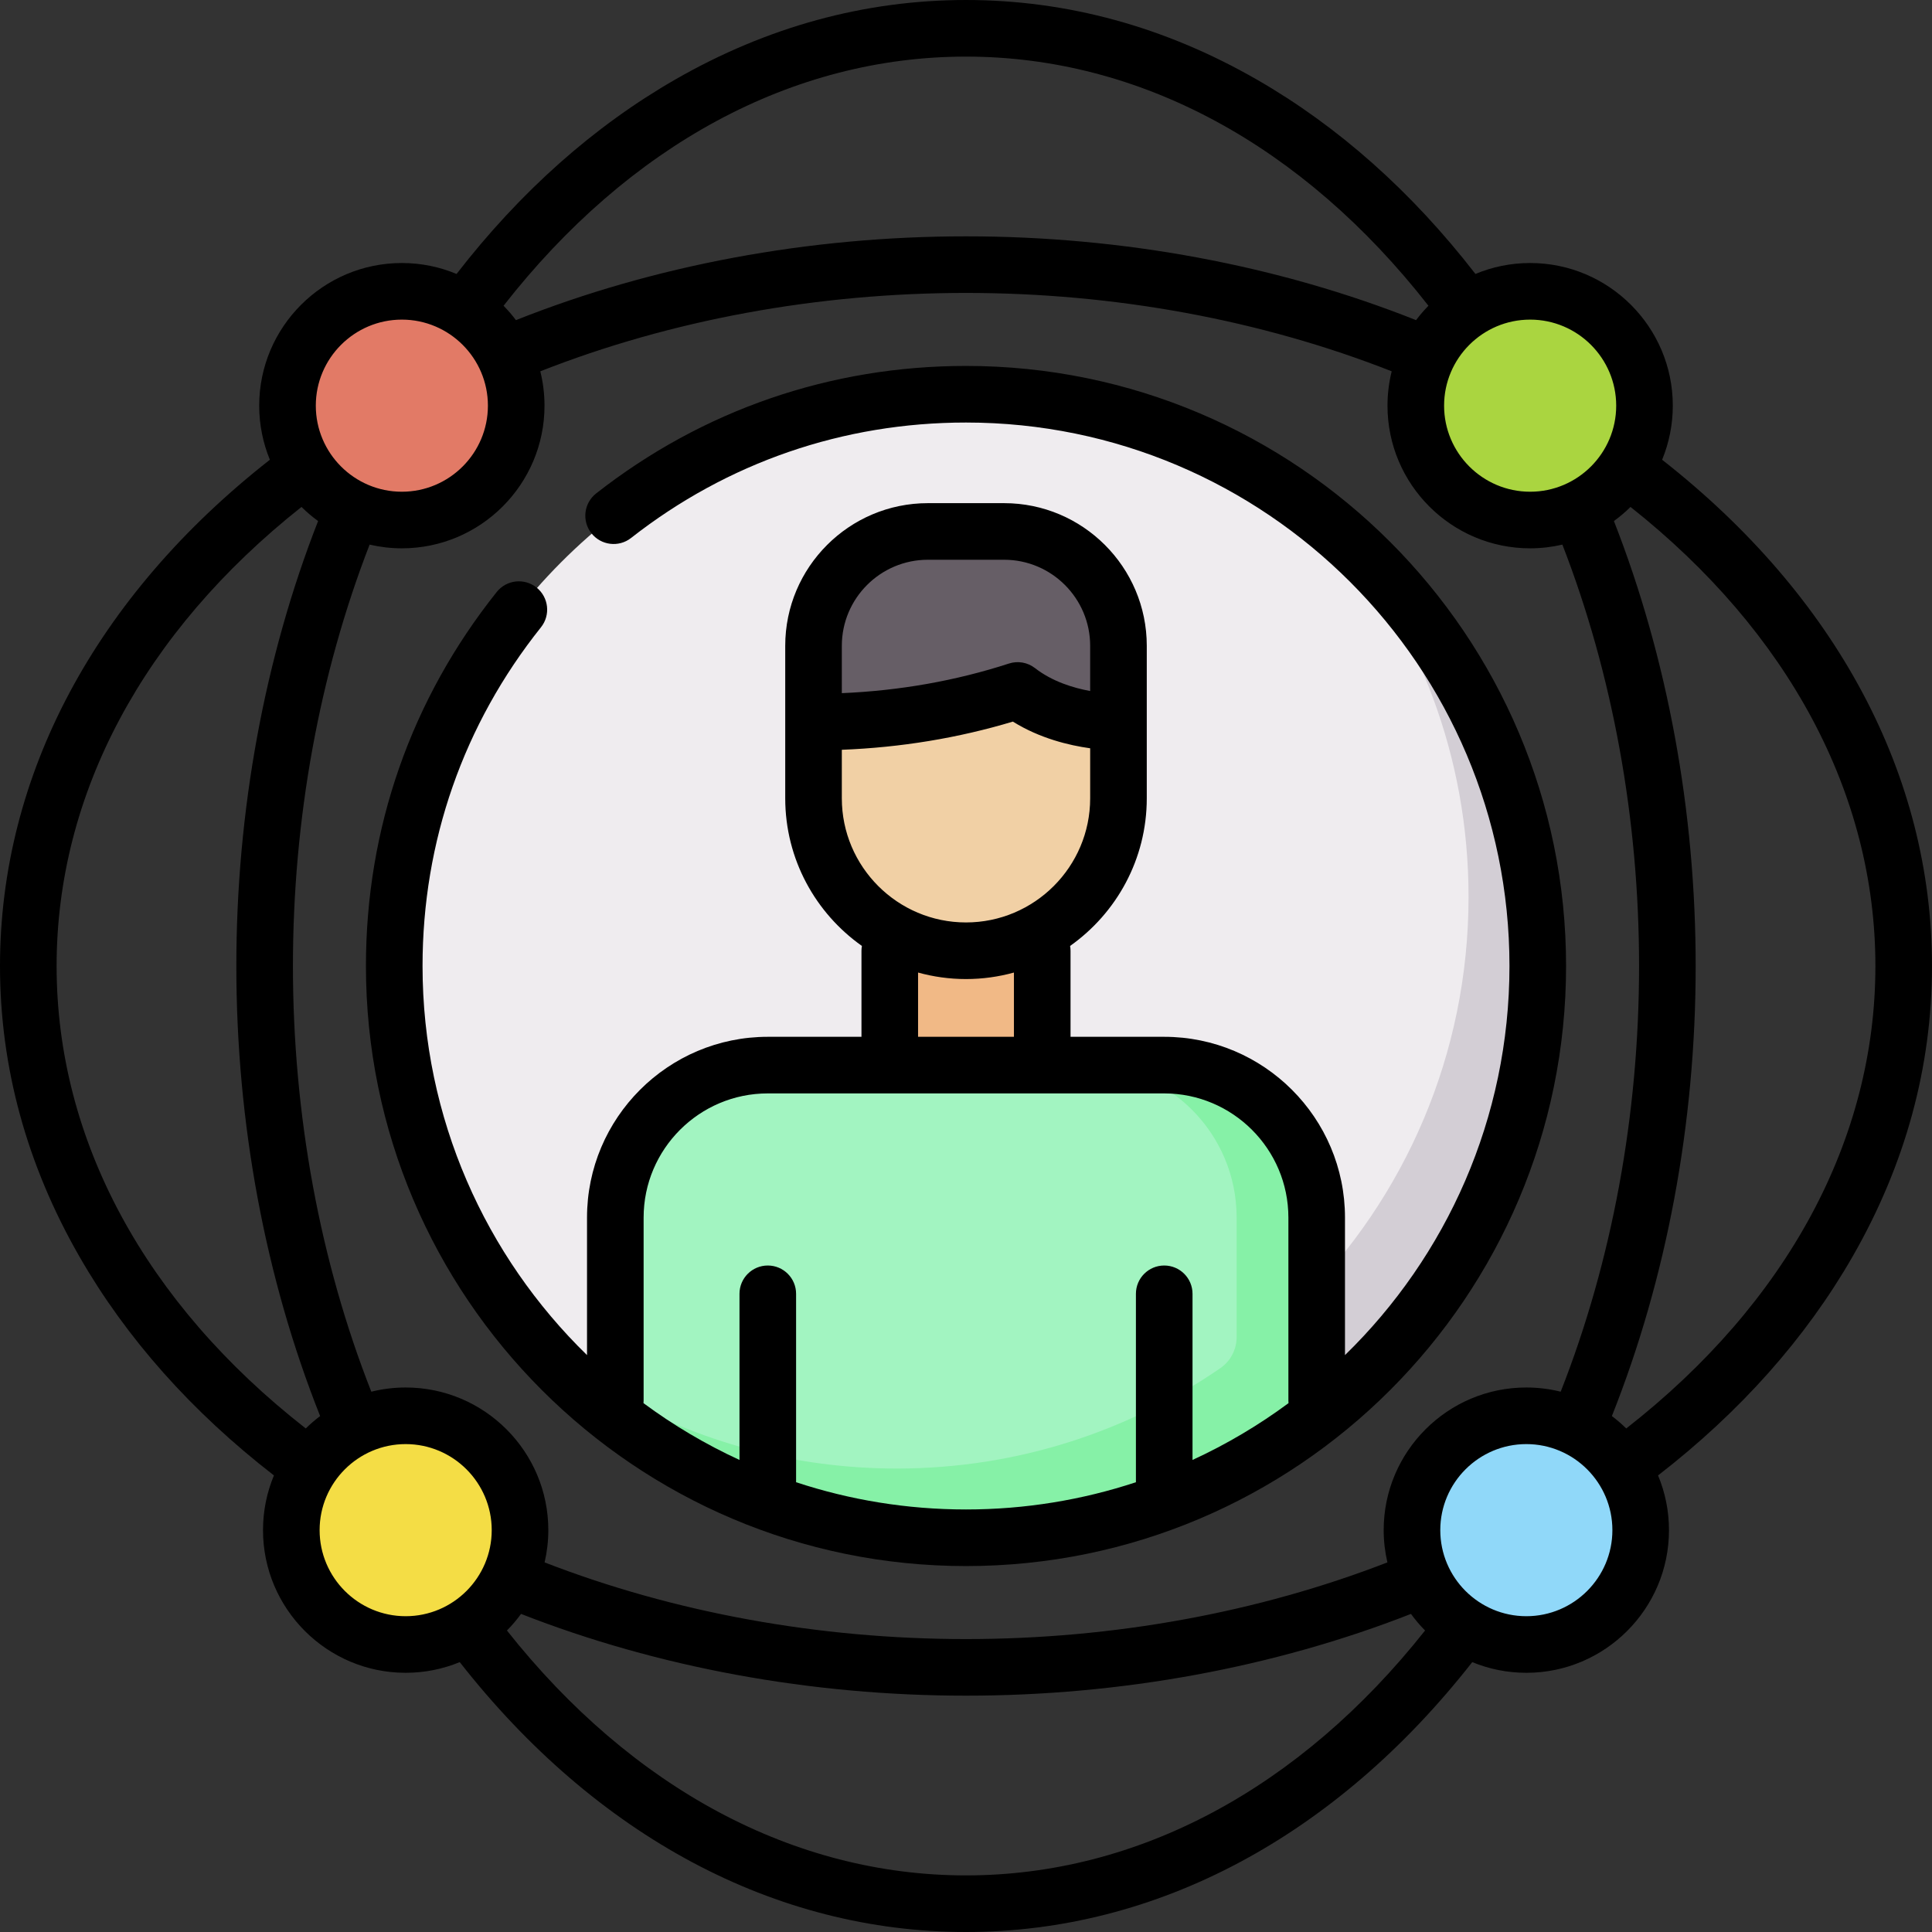 <svg id="Capa_1" enable-background="new 0 0 512 512" height="512" viewBox="0 0 512 512" width="512" xmlns="http://www.w3.org/2000/svg"><rect x="0" y="0" width="512" height="512" fill="#333333" stroke="none"/><circle cx="256" cy="256" fill="#efecef" r="151.524"/><path d="m353.573 140.082c22.213 26.362 35.607 60.401 35.607 97.573 0 83.685-67.84 151.524-151.524 151.524-37.172 0-71.211-13.393-97.573-35.607 27.795 32.987 69.405 53.951 115.918 53.951 83.685 0 151.524-67.84 151.524-151.524-.001-46.512-20.965-88.121-53.952-115.917z" fill="#d3ced5"/><path d="m308.528 282.264h-52.528-52.528c-22.316 0-40.407 18.091-40.407 40.407v53.007c25.662 19.957 57.909 31.847 92.935 31.847s67.272-11.89 92.935-31.847v-53.007c0-22.316-18.091-40.407-40.407-40.407z" fill="#a2f4c1"/><path d="m348.935 375.677v-53.007c0-22.316-18.091-40.406-40.406-40.406h-21.211c22.315.001 40.404 18.092 40.404 40.406v31.666c0 3.286-1.605 6.374-4.312 8.236-24.384 16.777-53.917 26.607-85.754 26.607-27.121 0-52.57-7.136-74.591-19.619v6.117c25.662 19.957 57.909 31.847 92.935 31.847s67.273-11.89 92.935-31.847z" fill="#86f1a7"/><path d="m235.797 251.959h40.407v30.305h-40.407z" fill="#f1b986"/><path d="m215.593 171.146v40.406c0 22.316 18.091 40.407 40.407 40.407s40.406-18.091 40.406-40.407v-40.406z" fill="#f1d0a5"/><path d="m296.406 171.146c0-16.737-13.568-30.305-30.305-30.305h-20.203c-16.737 0-30.305 13.568-30.305 30.305v20.203c22.13 0 40.491-3.958 54.095-8.37 11.207 8.729 26.718 8.37 26.718 8.37.19.19 0-20.203 0-20.203z" fill="#665e66"/><circle cx="106.496" cy="107.506" fill="#e27a66" r="30.305"/><circle cx="404.494" cy="405.504" fill="#90d8f9" r="30.305"/><circle cx="107.506" cy="405.504" fill="#f4dd45" r="30.305"/><circle cx="405.504" cy="107.506" fill="#aad540" r="30.305"/><path d="m256 96.976c-35.915 0-69.807 11.684-98.013 33.787-3.26 2.555-3.832 7.27-1.277 10.529 2.556 3.26 7.271 3.831 10.529 1.277 25.54-20.015 56.233-30.594 88.761-30.594 79.416 0 144.024 64.609 144.024 144.024 0 40.389-16.718 76.941-43.589 103.119v-36.448c0-26.416-21.491-47.906-47.907-47.906h-24.825v-22.806c0-.436-.045-.861-.116-1.276 12.28-8.682 20.32-22.98 20.32-39.13v-40.406c0-20.846-16.959-37.805-37.805-37.805h-20.203c-20.846 0-37.805 16.959-37.805 37.805v40.406c0 16.15 8.041 30.448 20.32 39.13-.071.416-.116.84-.116 1.276v22.806h-24.825c-26.416 0-47.907 21.49-47.907 47.906v36.448c-26.871-26.178-43.589-62.73-43.589-103.119 0-32.994 10.854-64.033 31.387-89.764 2.583-3.237 2.054-7.956-1.184-10.54-3.238-2.583-7.957-2.054-10.541 1.185-22.678 28.416-34.663 62.69-34.663 99.12 0 87.687 71.338 159.024 159.024 159.024s159.024-71.337 159.024-159.024-71.337-159.024-159.024-159.024zm-32.907 74.17c0-12.574 10.23-22.805 22.805-22.805h20.203c12.575 0 22.805 10.23 22.805 22.805v11.981c-4.41-.804-10.03-2.498-14.609-6.065-1.962-1.529-4.556-1.985-6.922-1.217-14.09 4.569-28.954 7.2-44.282 7.847zm0 27.554c15.62-.606 30.824-3.107 45.332-7.468 7.099 4.437 14.885 6.296 20.482 7.072v13.249c0 18.145-14.762 32.906-32.907 32.906s-32.907-14.762-32.907-32.906zm20.204 59.036c4.049 1.115 8.305 1.723 12.703 1.723s8.655-.608 12.703-1.723v17.028h-25.406zm-32.325 135.071v-49.933c0-4.143-3.358-7.5-7.5-7.5s-7.5 3.357-7.5 7.5v44.028c-9.019-4.152-17.538-9.209-25.442-15.055.021-.227.035-.456.035-.689v-48.487c0-18.145 14.762-32.906 32.907-32.906h105.057c18.145 0 32.907 14.762 32.907 32.906v48.487c0 .233.014.462.035.689-7.903 5.846-16.422 10.903-25.442 15.055v-44.028c0-4.143-3.358-7.5-7.5-7.5s-7.5 3.357-7.5 7.5v49.933c-14.173 4.677-29.309 7.217-45.028 7.217s-30.856-2.54-45.029-7.217z"/><path d="m440.479 121.838c1.819-4.423 2.83-9.261 2.83-14.332 0-20.846-16.959-37.805-37.805-37.805-5.135 0-10.032 1.033-14.5 2.896-16.878-21.797-36.356-39.124-57.982-51.541-24.336-13.971-50.25-21.056-77.022-21.056s-52.686 7.085-77.022 21.057c-21.626 12.417-41.104 29.743-57.982 51.541-4.468-1.863-9.365-2.896-14.5-2.896-20.846 0-37.805 16.959-37.805 37.805 0 5.071 1.011 9.909 2.83 14.332-46.175 36.177-71.521 83.602-71.521 134.161 0 26.772 7.084 52.686 21.057 77.021 12.417 21.626 29.743 41.104 51.54 57.982-1.863 4.468-2.896 9.365-2.896 14.5 0 20.846 16.959 37.806 37.805 37.806 5.071 0 9.909-1.011 14.332-2.83 36.178 46.174 83.602 71.521 134.162 71.521 50.559 0 97.984-25.347 134.162-71.52 4.423 1.819 9.261 2.83 14.332 2.83 20.846 0 37.805-16.96 37.805-37.806 0-5.135-1.033-10.032-2.896-14.5 21.797-16.878 39.124-36.356 51.54-57.982 13.973-24.336 21.057-50.25 21.057-77.022 0-50.559-25.346-97.984-71.521-134.162zm-35.985 245.861c-20.846 0-37.805 16.959-37.805 37.805 0 2.939.348 5.796.986 8.544-34.294 13.308-72.742 20.322-111.675 20.322s-77.381-7.014-111.675-20.322c.638-2.748.986-5.605.986-8.544 0-20.846-16.959-37.805-37.805-37.805-3.138 0-6.185.391-9.103 1.115-13.604-34.56-20.773-73.399-20.773-112.814 0-38.934 7.014-77.382 20.323-111.674 2.748.637 5.605.986 8.543.986 20.846 0 37.805-16.96 37.805-37.806 0-3.138-.391-6.186-1.115-9.103 34.562-13.603 73.401-20.773 112.814-20.773s78.252 7.17 112.814 20.773c-.724 2.917-1.115 5.965-1.115 9.103 0 20.846 16.959 37.806 37.805 37.806 2.939 0 5.796-.348 8.543-.986 13.309 34.292 20.323 72.74 20.323 111.674 0 39.415-7.169 78.254-20.773 112.814-2.918-.724-5.965-1.115-9.103-1.115zm23.815-260.193c0 12.575-10.23 22.806-22.805 22.806s-22.805-10.23-22.805-22.806c0-12.574 10.23-22.805 22.805-22.805s22.805 10.231 22.805 22.805zm-172.309-92.506c45.972 0 89.255 23.395 122.553 66.029-1.175 1.196-2.275 2.466-3.284 3.809-36.545-14.536-77.626-22.208-119.269-22.208s-82.724 7.673-119.269 22.208c-1.009-1.343-2.109-2.613-3.284-3.809 33.298-42.634 76.581-66.029 122.553-66.029zm-149.504 69.701c12.575 0 22.805 10.23 22.805 22.805s-10.23 22.806-22.805 22.806-22.805-10.23-22.805-22.806c0-12.574 10.23-22.805 22.805-22.805zm-91.496 171.299c0-45.511 22.994-88.473 64.899-121.657 1.367 1.355 2.839 2.602 4.399 3.738-14.183 36.221-21.668 76.835-21.668 117.919 0 41.645 7.673 82.726 22.207 119.27-1.342 1.009-2.612 2.109-3.808 3.283-42.634-33.299-66.029-76.582-66.029-122.553zm69.701 149.504c0-12.574 10.23-22.805 22.805-22.805s22.805 10.23 22.805 22.805-10.23 22.806-22.805 22.806-22.805-10.231-22.805-22.806zm171.299 91.496c-45.512 0-88.473-22.994-121.657-64.899 1.355-1.367 2.602-2.839 3.737-4.398 36.222 14.182 76.836 21.668 117.92 21.668s81.698-7.485 117.92-21.668c1.135 1.559 2.382 3.031 3.737 4.399-33.184 41.904-76.146 64.898-121.657 64.898zm148.494-68.69c-12.575 0-22.805-10.23-22.805-22.806 0-12.574 10.23-22.805 22.805-22.805s22.805 10.23 22.805 22.805-10.231 22.806-22.805 22.806zm26.477-49.757c-1.196-1.175-2.466-2.275-3.808-3.284 14.535-36.544 22.208-77.625 22.208-119.27 0-41.084-7.485-81.698-21.668-117.919 1.56-1.135 3.032-2.383 4.399-3.738 41.904 33.185 64.898 76.147 64.898 121.658 0 45.971-23.395 89.254-66.029 122.553z"/></svg>